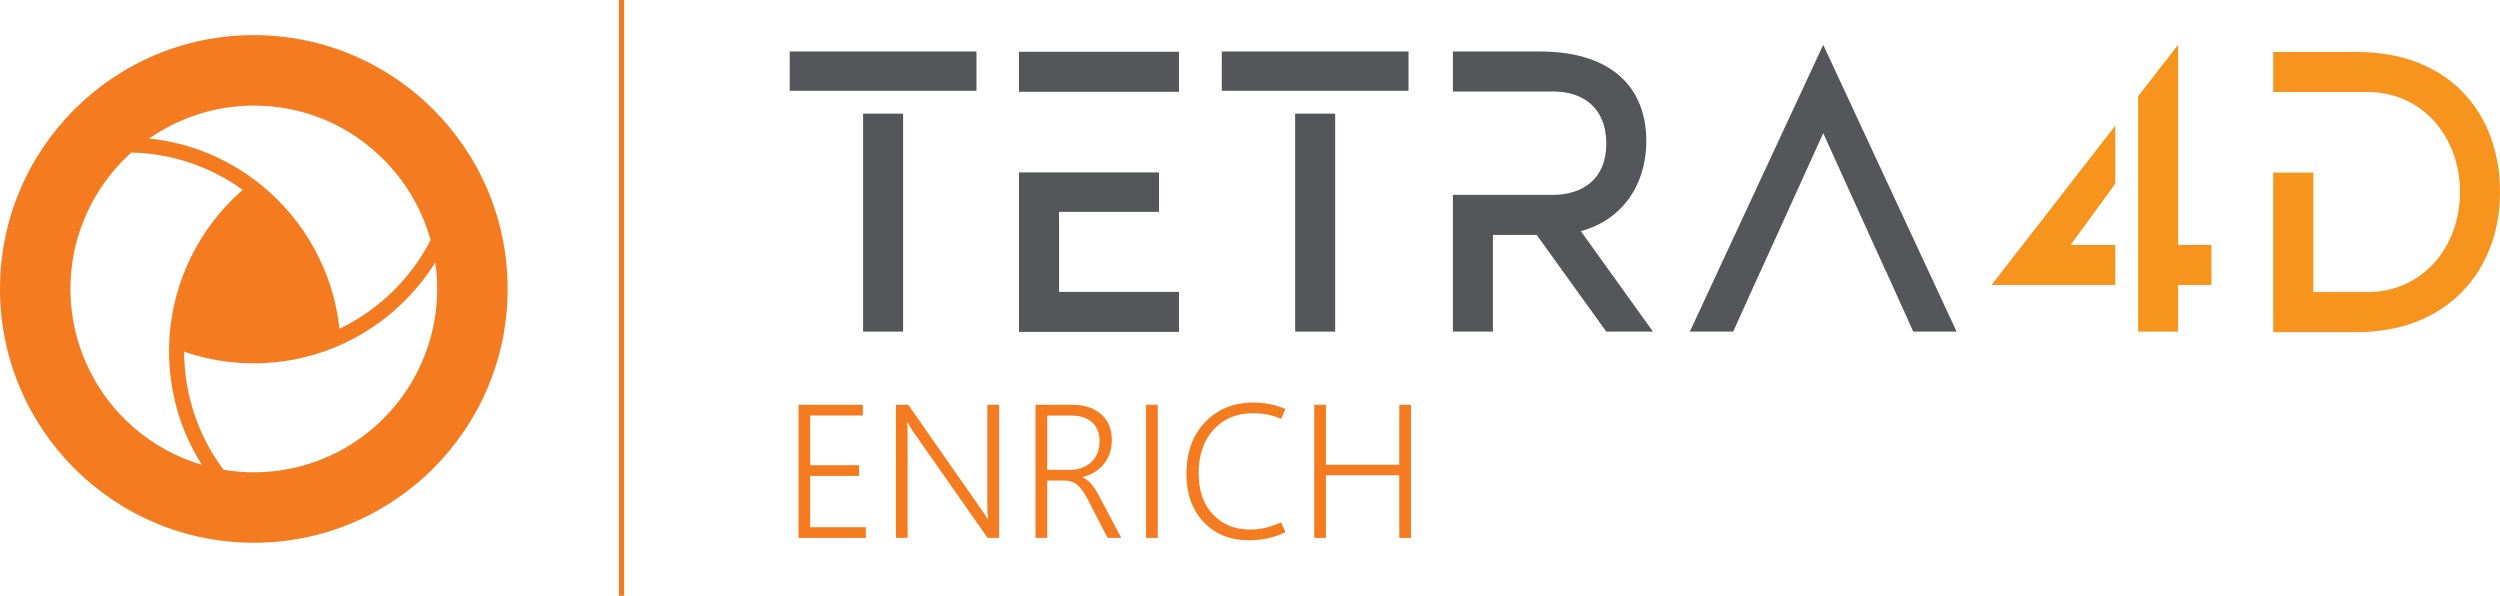 <?xml version="1.0" encoding="UTF-8"?>
<svg id="Layer_1" xmlns="http://www.w3.org/2000/svg" viewBox="0 0 7416.11 1767.6">
  <defs>
    <style>
      .cls-1 {
        fill: #f7941d;
      }

      .cls-2 {
        fill: #f47b20;
      }

      .cls-3 {
        fill: #55565a;
      }
    </style>
  </defs>
  <rect class="cls-2" x="1836.17" width="15.13" height="1767.6" transform="translate(3687.48 1767.6) rotate(180)"/>
  <g>
    <path class="cls-2" d="M2568.41,1595.63h-199.64v-394.87h190.82v31.67h-156.13v147.59h144.84v31.67h-144.84v152.27h164.94v31.67Z"/>
    <path class="cls-2" d="M2963.83,1595.63h-34.14l-222.21-317.21c-2.57-3.67-5-7.48-7.3-11.43-2.3-3.95-4.91-8.49-7.85-13.63h-1.38c.55,3.12.92,7.39,1.1,12.8.18,5.42.28,11.89.28,19.41v310.05h-34.7v-394.87h36.62l218.91,313.63c3.3,4.78,6.33,9.32,9.09,13.63,2.75,4.32,5.23,8.4,7.43,12.25h1.1c-.55-6.06-1.01-12.71-1.38-19.96-.37-7.25-.55-14.91-.55-22.99v-296.56h34.97v394.87Z"/>
    <path class="cls-2" d="M3326.2,1595.63h-40.75l-58.65-114.27c-11.94-22.58-23.18-37.68-33.73-45.3-10.56-7.62-23.54-11.15-38.96-10.6h-47.64v170.17h-34.7v-394.87h110.14c34.14,0,62.05,9.09,83.71,27.26,21.66,18.17,32.49,43.97,32.49,77.38,0,27.36-7.57,50.71-22.72,70.08-15.15,19.37-36.49,32.54-64.02,39.51v1.1c8.63,3.67,16.66,9.55,24.09,17.62,7.44,8.08,15.01,19.18,22.72,33.32l68.01,128.59ZM3106.46,1232.71v161.09h66.09c26.62,0,48.14-7.66,64.57-22.99,16.43-15.33,24.64-36.12,24.64-62.37,0-23.68-7.34-42.22-22.03-55.62-14.69-13.4-35.8-20.1-63.33-20.1h-69.94Z"/>
    <path class="cls-2" d="M3434.42,1595.63h-34.7v-394.87h34.7v394.87Z"/>
    <path class="cls-2" d="M3813.59,1578.56c-17.99,8.45-35.62,14.55-52.87,18.31-17.26,3.76-35.89,5.64-55.9,5.64-56.17,0-101.11-18.13-134.79-54.38-33.69-36.25-50.53-83.66-50.53-142.22,0-64.25,18.59-115.6,55.76-154.06,37.17-38.46,84.76-57.69,142.77-57.69,16.7,0,32.72,1.47,48.05,4.41,15.32,2.94,30.98,7.8,46.95,14.59l-12.39,29.46c-14.14-6.06-27.86-10.37-41.17-12.94-13.31-2.57-27.58-3.86-42.82-3.86-47.91,0-86.7,16.07-116.34,48.19-29.65,32.13-44.47,75.17-44.47,129.14s14.04,92.66,42.13,122.67c28.09,30.01,64.43,45.02,109.04,45.02,16.34,0,32.03-1.74,47.09-5.23,15.05-3.49,30.29-8.81,45.71-15.97l13.77,28.91Z"/>
    <path class="cls-2" d="M4185.6,1595.63h-34.7v-185.87h-217.53v185.87h-34.7v-394.87h34.7v177.88h217.53v-177.88h34.7v394.87Z"/>
  </g>
  <g>
    <path class="cls-3" d="M2342.67,152.74h553.99v116.61h-553.99v-116.61ZM2560.31,983.75V337.1h118.72v646.65h-118.72Z"/>
    <path class="cls-3" d="M3624.35,152.74h553.98v116.61h-553.98v-116.61ZM3841.98,983.75V337.1h118.71v646.65h-118.71Z"/>
    <path class="cls-3" d="M4903.46,983.75h-138.5l-206.5-286.89h-129.84v286.89h-118.72v-405.61h295.56c86.54,0,159.5-44.52,159.5-152.12s-70.49-154.57-157.03-154.57h-298.03v-118.71h257.21c216.4,0,316.57,108.82,316.57,265.85,0,128.63-70.5,233.74-194.17,267.13l213.95,298.04Z"/>
    <path class="cls-3" d="M5804.21,983.75h-128.6l-80.39-178.08h-.44l-186.3-410.55-186.3,410.55h-.42l-80.37,178.07h-128.62l395.71-850.78,395.73,850.79Z"/>
    <path class="cls-1" d="M5907.82,845.24l367.08-472.52v172.17l-132.38,181.6h132.38v118.75h-367.08ZM6560.06,726.49v118.75h-98.84v138.51h-118.58V285.52l118.58-152.65v593.62h98.84Z"/>
    <rect class="cls-3" x="3022.69" y="153.59" width="474.84" height="118.71"/>
    <polygon class="cls-3" points="3497.53 865.91 3497.53 984.61 3022.71 984.61 3022.71 511.46 3438.21 511.46 3438.21 628.49 3141.65 628.49 3141.65 865.91 3497.53 865.91"/>
    <path class="cls-1" d="M7416.11,569.69c0,230.03-153.33,415.5-424.16,415.5h-248.55v-473.15h119v354.44h160.49c161.99,0,274.52-132.33,274.52-296.79s-112.53-296.79-274.52-296.79h-279.48v-118.71h248.55c277,0,424.21,185.47,424.16,415.5Z"/>
  </g>
  <path class="cls-2" d="M0,857.12c0,415.83,337.1,752.93,752.93,752.93s752.93-337.1,752.93-752.93S1168.76,104.19,752.93,104.19,0,441.29,0,857.12ZM208.94,857.09c0-35.42,3.47-70.91,10.3-105.48.48-2.66.95-5,1.46-7.3,20.6-97.13,67.64-186.87,136.05-259.55,1.53-1.67,2.9-3.12,4.31-4.53,9.31-9.66,18.93-18.95,28.7-27.72,119.44,2.69,233.32,40.89,330.07,110.67-129.06,112.35-208.19,273.48-217.47,443.44-.1,1.78-.21,3.68-.26,5.53-.48,9.55-.72,19.55-.72,29.58,0,118.74,33.16,234.58,95.89,335,.38.62.79,1.29,1.23,1.98-230.24-68.23-389.56-280.24-389.56-521.61ZM1291.26,778.72c3.76,25.94,5.66,52.23,5.66,78.37,0,245.87-165.87,461.97-403.38,525.49-2.48.74-4.39,1.22-6.34,1.71-8.37,2.13-16,3.89-23.34,5.38l-6.97,1.41c-34.06,6.63-69.05,9.99-103.97,9.99-30.06,0-60.23-2.49-89.73-7.41-7.55-10.1-14.84-20.56-21.7-31.11l-3.64-5.62c-59.64-93.8-91.3-202.26-91.58-313.71,66.33,22.94,135.8,34.56,206.65,34.56,82.88,0,163.51-15.81,239.64-47-.01,0-.02,0-.02,0-.03,0,4.06-1.68,5.06-2.12,120.43-50.43,224.11-138.82,293.65-249.97ZM1144.32,479.74c1.49,1.49,2.69,2.76,3.9,4.04l.61.65c60.74,64.42,105.15,143.17,128.55,227.89-58.91,114.42-154.6,207.41-270.38,262.94-17.62-167.09-102.79-322.85-234.7-428.57-.51-.44-1.49-1.23-2.49-2.03l-1.23-.99c-94.87-74.84-207.31-120.54-326.28-132.81,90.67-63.12,200.27-97.7,310.63-97.7,148.83,0,287.83,59.16,391.39,166.59Z"/>
</svg>